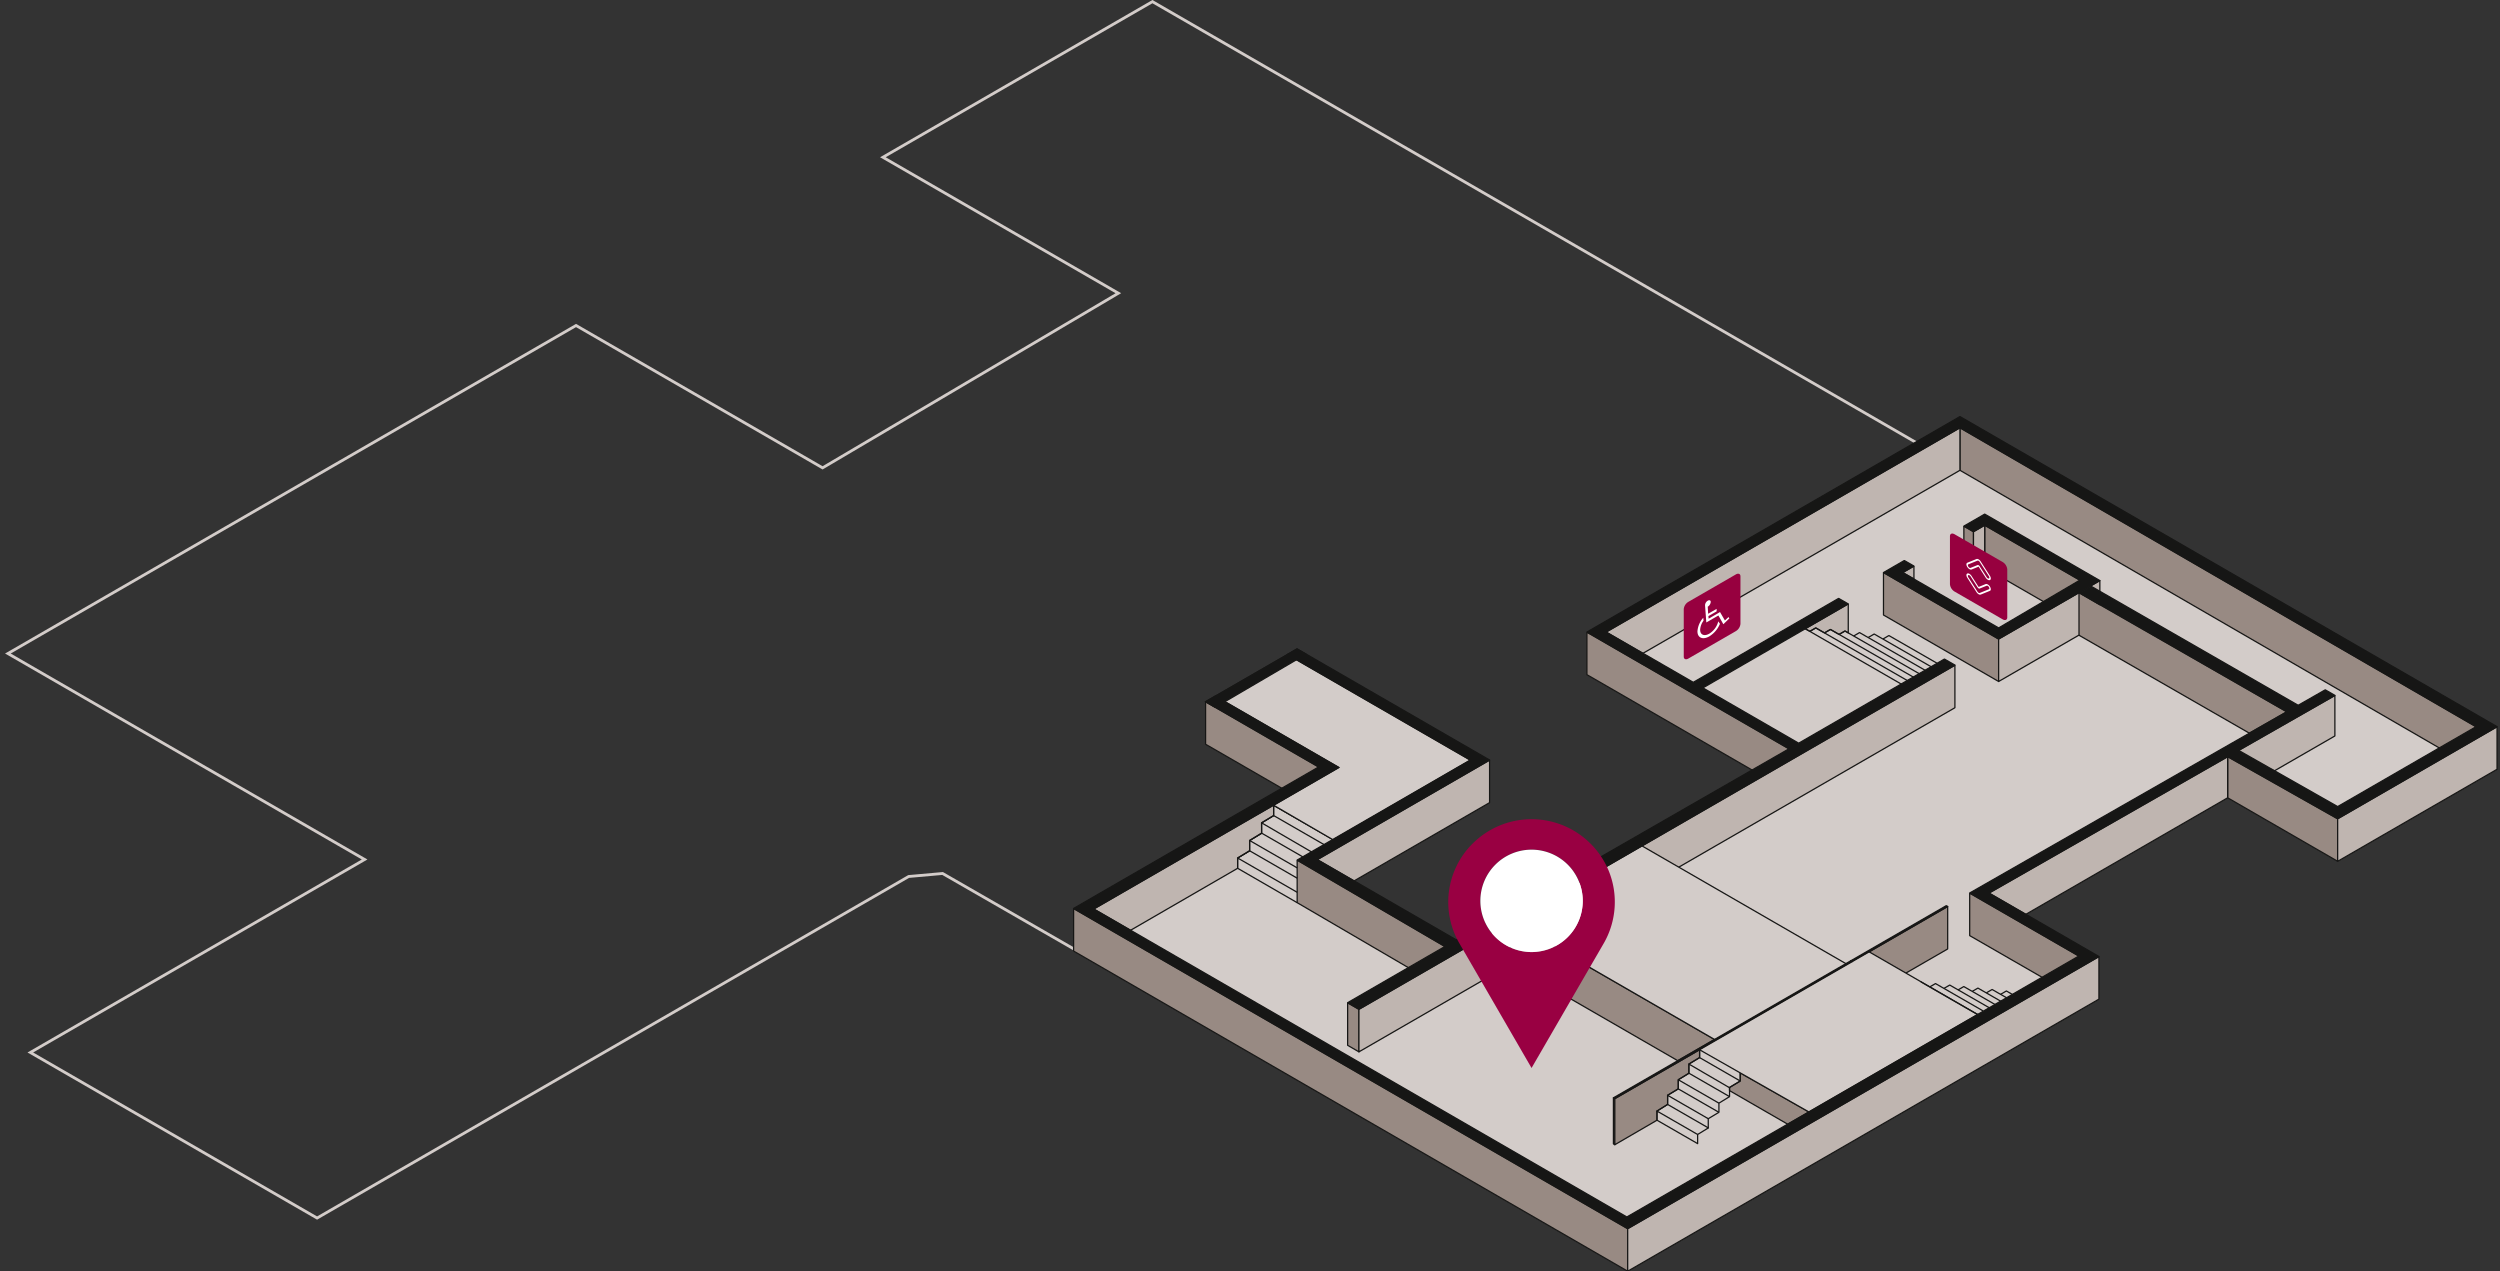 <?xml version="1.0" encoding="UTF-8"?> <svg xmlns="http://www.w3.org/2000/svg" xmlns:xlink="http://www.w3.org/1999/xlink" width="990.31" height="503.55" viewBox="0 0 990.31 503.55"><rect x="0" y="0" width="990.31" height="503.55" fill="#333333" stroke="none"/><defs><clipPath id="clip-PS-S15"><rect width="990.31" height="503.55"></rect></clipPath></defs><g id="PS-S15" clip-path="url(#clip-PS-S15)"><rect width="990.31" height="503.55" fill="rgba(255,255,255,0)"></rect><g id="Grupo_482" data-name="Grupo 482" transform="translate(0 0)"><path id="Trazado_1138" data-name="Trazado 1138" d="M324.412,185.643l116.057-68.522,1.656-.978-1.665-.961-91.607-52.89L454.5,1.3,773.01,185.182l.561.324.561-.324,2.654-1.533L857.7,230.367l-8.1,4.682-1.681.973,1.682.971L930.3,283.58l.561.324.561-.324,9.167-5.292,36.163,25.394-52.76,29.955-41.835-22.562-.553-.3-.543.316L785.3,366.813l-1.53.89,1.457,1,39.475,27.2L642.737,501.441,371.824,345.61l-.307-.176-.352.031-13.157,1.172-.246.022-.214.124L123.6,481.848,11.133,416.913l130.737-75.481,1.684-.973-1.684-.971L2.245,258.877,226.18,129.587l97.1,56.061.568.328ZM454.5,0,346.607,62.293,439.9,116.155,323.841,184.676,226.18,128.291,0,258.877,141.308,340.46,8.889,416.913,123.6,483.145l234.5-135.39,13.156-1.172L642.74,502.737,826.8,395.988l-40.935-28.2,95.759-55.721L924,334.92l54.842-31.138-38.2-26.825-9.787,5.651-80.692-46.587,9.78-5.656-83.159-48.012-3.215,1.855Z" transform="translate(2 -0.001)" fill="#d3ccc9"></path><path id="Trazado_1139" data-name="Trazado 1139" d="M957.6,409.49l80.08,46.235L905.869,531.442l-55.1-31.825,68.279-39.435L842.769,416.14l-36.218,20.91,34.411,19.867-7.456,4.316-79.235,57.743L973.756,645.793l186.673-107.775-43.577-25.158,94.565-54.6,43.576,25.159,63.134-36.451L1105.372,324.137Z" transform="translate(-328.991 -142.239)" fill="#d3ccc9"></path><path id="Trazado_1140" data-name="Trazado 1140" d="M1382.687,371.392v16.822l3.81,2.2V373.592Z" transform="translate(-604.752 -162.975)" fill="#988a83"></path><path id="Trazado_1141" data-name="Trazado 1141" d="M1382.687,371.392v16.822l3.81,2.2V373.592l-3.81-2.2" transform="translate(-604.752 -162.975)" fill="none" stroke="#161615" stroke-linejoin="round" stroke-width="0.5"></path><path id="Trazado_1142" data-name="Trazado 1142" d="M1302.739,695.1l.561.323V678.6l-.561-.324Z" transform="translate(-569.67 -297.643)" fill="#988a83"></path><path id="Trazado_1143" data-name="Trazado 1143" d="M1303.3,678.6v16.822l-.56-.324V678.278l.56.323" transform="translate(-569.67 -297.644)" fill="none" stroke="#161615" stroke-linejoin="round" stroke-width="0.5"></path><path id="Trazado_1144" data-name="Trazado 1144" d="M1135.31,793.191l.56.323V775.267l-.56-.323Z" transform="translate(-496.198 -340.063)" fill="#988a83"></path><path id="Trazado_1145" data-name="Trazado 1145" d="M1135.87,775.267v18.247l-.56-.323V774.944l.56.323" transform="translate(-496.198 -340.063)" fill="none" stroke="#161615" stroke-linejoin="round" stroke-width="0.5"></path><path id="Trazado_1146" data-name="Trazado 1146" d="M847.433,495.369l44.81,25.871v16.822l-44.81-25.871Z" transform="translate(-369.872 -217.379)" fill="#988a83"></path><path id="Trazado_1147" data-name="Trazado 1147" d="M847.433,495.369l44.81,25.871v16.822l-44.81-25.871V495.369" transform="translate(-369.872 -217.379)" fill="none" stroke="#161615" stroke-linejoin="round" stroke-width="0.5"></path><path id="Trazado_1148" data-name="Trazado 1148" d="M905.183,478.85V462.028l72.472,41.843v16.822Z" transform="translate(-395.214 -202.748)" fill="#988a83"></path><path id="Trazado_1149" data-name="Trazado 1149" d="M905.183,478.85V462.028l72.472,41.843v16.822L905.183,478.85" transform="translate(-395.214 -202.748)" fill="none" stroke="#161615" stroke-linejoin="round" stroke-width="0.5"></path><path id="Trazado_1150" data-name="Trazado 1150" d="M947.7,707.887l4.483,2.588V727.3l-4.483-2.587Z" transform="translate(-413.87 -310.637)" fill="#988a83"></path><path id="Trazado_1151" data-name="Trazado 1151" d="M947.7,707.887l4.483,2.588V727.3l-4.483-2.587V707.887" transform="translate(-413.87 -310.637)" fill="none" stroke="#161615" stroke-linejoin="round" stroke-width="0.5"></path><path id="Trazado_1152" data-name="Trazado 1152" d="M1379.922,302v16.822l204.462,118.434V420.435L1379.922,302" transform="translate(-603.54 -132.525)" fill="#988a83"></path><path id="Trazado_1153" data-name="Trazado 1153" d="M1379.922,302v16.822l204.462,118.434V420.435L1379.922,302" transform="translate(-603.54 -132.525)" fill="none" stroke="#161615" stroke-linejoin="round" stroke-width="0.5"></path><path id="Trazado_1154" data-name="Trazado 1154" d="M1062.776,650.649l80.758,46.627-14.566,8.41-66.191-38.215Z" transform="translate(-464.369 -285.519)" fill="#988a83"></path><path id="Trazado_1155" data-name="Trazado 1155" d="M1062.776,650.649l80.758,46.627-14.566,8.41-66.191-38.215V650.649" transform="translate(-464.369 -285.519)" fill="none" stroke="#161615" stroke-linejoin="round" stroke-width="0.5"></path><path id="Trazado_1156" data-name="Trazado 1156" d="M1221.522,757.344l27.221,15.482-8.4,4.85-15.476-8.935-7.585-4.379v-1.245l4.24-2.56Z" transform="translate(-532.17 -332.34)" fill="#988a83"></path><path id="Trazado_1157" data-name="Trazado 1157" d="M1221.522,757.344l27.221,15.482-8.4,4.85-15.476-8.935-7.585-4.379v-1.245l4.24-2.56Z" transform="translate(-532.17 -332.34)" fill="none" stroke="#161615" stroke-linejoin="round" stroke-width="0.5"></path><path id="Trazado_1158" data-name="Trazado 1158" d="M1325.949,404.149l45.61,26.333V447.3l-45.61-26.333Z" transform="translate(-579.855 -177.35)" fill="#988a83"></path><path id="Trazado_1159" data-name="Trazado 1159" d="M1325.949,404.149l45.61,26.333V447.3l-45.61-26.333V404.149" transform="translate(-579.855 -177.35)" fill="none" stroke="#161615" stroke-linejoin="round" stroke-width="0.5"></path><path id="Trazado_1160" data-name="Trazado 1160" d="M1397.393,370.741l37.991,21.934V409.5l-37.991-21.934Z" transform="translate(-611.206 -162.69)" fill="#988a83"></path><path id="Trazado_1161" data-name="Trazado 1161" d="M1397.393,370.741l37.991,21.934V409.5l-37.991-21.934V370.741" transform="translate(-611.206 -162.69)" fill="none" stroke="#161615" stroke-linejoin="round" stroke-width="0.5"></path><path id="Trazado_1162" data-name="Trazado 1162" d="M1457.174,431.353V414.531l86.117,49.331-14.829,8.474Z" transform="translate(-637.439 -181.906)" fill="#988a83"></path><path id="Trazado_1163" data-name="Trazado 1163" d="M1457.174,431.353V414.531l86.117,49.331-14.829,8.474Z" transform="translate(-637.439 -181.906)" fill="none" stroke="#161615" stroke-linejoin="round" stroke-width="0.5"></path><path id="Trazado_1164" data-name="Trazado 1164" d="M754.27,658.18,973.756,785V768.175L754.27,641.358Z" transform="translate(-328.991 -281.442)" fill="#988a83"></path><path id="Trazado_1165" data-name="Trazado 1165" d="M754.27,641.358V658.18L973.756,785V768.175L754.27,641.358" transform="translate(-328.99 -281.442)" fill="none" stroke="#161615" stroke-linejoin="round" stroke-width="0.5"></path><path id="Trazado_1166" data-name="Trazado 1166" d="M1303.738,661.746l37.893-21.878V656.69l-37.893,21.878Z" transform="translate(-570.108 -280.789)" fill="#988a83"></path><path id="Trazado_1167" data-name="Trazado 1167" d="M1303.738,661.746l37.893-21.878V656.69l-37.893,21.878V661.746" transform="translate(-570.108 -280.789)" fill="none" stroke="#161615" stroke-linejoin="round" stroke-width="0.5"></path><path id="Trazado_1168" data-name="Trazado 1168" d="M1386.8,630.46v16.822l45.638,26.285V656.745Z" transform="translate(-606.558 -276.66)" fill="#988a83"></path><path id="Trazado_1169" data-name="Trazado 1169" d="M1386.8,630.46v16.822l45.638,26.285V656.745L1386.8,630.46" transform="translate(-606.558 -276.66)" fill="none" stroke="#161615" stroke-linejoin="round" stroke-width="0.5"></path><path id="Trazado_1170" data-name="Trazado 1170" d="M1136.308,760.36l33.579-19.387v3.121l-4.24,2.561v3.623l-4.209,2.59v3.623l-4.224,2.538v3.624l-4.208,2.625V768.9l-16.7,9.707Z" transform="translate(-496.636 -325.156)" fill="#988a83"></path><path id="Trazado_1171" data-name="Trazado 1171" d="M1136.308,760.36l33.579-19.387v3.121l-4.24,2.561v3.623l-4.209,2.59v3.623l-4.224,2.538v3.624l-4.208,2.625V768.9l-16.7,9.707V760.36" transform="translate(-496.636 -325.156)" fill="none" stroke="#161615" stroke-linejoin="round" stroke-width="0.5"></path><path id="Trazado_1172" data-name="Trazado 1172" d="M1568.888,550.416V534.139l43.576,24.615v16.822Z" transform="translate(-686.462 -234.392)" fill="#988a83"></path><path id="Trazado_1173" data-name="Trazado 1173" d="M1568.888,550.416V534.139l43.576,24.615v16.822l-43.576-25.159" transform="translate(-686.462 -234.392)" fill="none" stroke="#161615" stroke-linejoin="round" stroke-width="0.5"></path><path id="Trazado_1174" data-name="Trazado 1174" d="M1214.929,756.612v3.623l-4.24,2.561v3.624l-4.209,2.589v3.623l-4.224,2.538v3.623" transform="translate(-525.576 -332.018)" fill="none" stroke="#161615" stroke-linecap="round" stroke-linejoin="round" stroke-width="0.5"></path><path id="Trazado_1175" data-name="Trazado 1175" d="M1198.965,796.2l-4.209,2.59v3.623" transform="translate(-522.285 -349.39)" fill="none" stroke="#161615" stroke-linecap="round" stroke-linejoin="round" stroke-width="0.5"></path><line id="Línea_444" data-name="Línea 444" x1="4.209" y2="2.625" transform="translate(656.37 437.495)" fill="#988a83"></line><line id="Línea_445" data-name="Línea 445" x1="4.209" y2="2.625" transform="translate(656.37 437.495)" fill="none" stroke="#161615" stroke-linecap="round" stroke-linejoin="round" stroke-width="0.5"></line><path id="Trazado_1176" data-name="Trazado 1176" d="M1116.6,446.258V463.08l80.081,46.234V492.492Z" transform="translate(-487.987 -195.828)" fill="#988a83"></path><path id="Trazado_1177" data-name="Trazado 1177" d="M1116.6,446.258V463.08l80.081,46.234V492.492L1116.6,446.258" transform="translate(-487.987 -195.828)" fill="none" stroke="#161615" stroke-linejoin="round" stroke-width="0.5"></path><line id="Línea_446" data-name="Línea 446" x1="4.772" y2="2.882" transform="translate(499.744 323.066)" fill="#988a83"></line><line id="Línea_447" data-name="Línea 447" x1="4.772" y2="2.882" transform="translate(499.744 323.066)" fill="none" stroke="#161615" stroke-linejoin="round" stroke-width="0.5"></line><line id="Línea_448" data-name="Línea 448" x1="4.772" y2="2.882" transform="translate(495.008 330.058)" fill="#988a83"></line><line id="Línea_449" data-name="Línea 449" x1="4.772" y2="2.882" transform="translate(495.008 330.058)" fill="none" stroke="#161615" stroke-linejoin="round" stroke-width="0.5"></line><line id="Línea_450" data-name="Línea 450" x1="4.772" y2="2.882" transform="translate(490.255 336.991)" fill="#988a83"></line><line id="Línea_451" data-name="Línea 451" x1="4.772" y2="2.882" transform="translate(490.255 336.991)" fill="none" stroke="#161615" stroke-linejoin="round" stroke-width="0.5"></line><line id="Línea_452" data-name="Línea 452" x1="4.753" y2="2.856" transform="translate(504.516 316.139)" fill="#988a83"></line><line id="Línea_453" data-name="Línea 453" x1="4.753" y2="2.856" transform="translate(504.516 316.139)" fill="none" stroke="#161615" stroke-miterlimit="10" stroke-width="0.5"></line><line id="Línea_454" data-name="Línea 454" x1="27.197" y1="15.672" transform="translate(504.517 318.995)" fill="#988a83"></line><line id="Línea_455" data-name="Línea 455" x1="27.197" y1="15.672" transform="translate(504.517 318.995)" fill="none" stroke="#161615" stroke-linecap="round" stroke-linejoin="round" stroke-width="0.5"></line><path id="Trazado_1178" data-name="Trazado 1178" d="M912.07,607.2v16.822l58.562,34.222V641.423Z" transform="translate(-398.236 -266.453)" fill="#988a83"></path><path id="Trazado_1179" data-name="Trazado 1179" d="M912.07,607.2v16.822l58.562,34.222V641.423L912.07,607.2" transform="translate(-398.236 -266.453)" fill="none" stroke="#161615" stroke-linejoin="round" stroke-width="0.5"></path><path id="Trazado_1180" data-name="Trazado 1180" d="M1389.476,373.306l4.443-2.565v16.822l-4.443,2.565Z" transform="translate(-607.731 -162.689)" fill="#bfb5b0"></path><path id="Trazado_1181" data-name="Trazado 1181" d="M1389.476,373.306l4.443-2.565v16.822l-4.443,2.565V373.306" transform="translate(-607.731 -162.689)" fill="none" stroke="#161615" stroke-linejoin="round" stroke-width="0.5"></path><path id="Trazado_1182" data-name="Trazado 1182" d="M1343.97,399.579l-4.443,2.565,4.443,2.565Z" transform="translate(-585.814 -175.344)" fill="#bfb5b0"></path><path id="Trazado_1183" data-name="Trazado 1183" d="M1343.97,399.579l-4.443,2.565,4.443,2.565v-5.13" transform="translate(-585.814 -175.344)" fill="none" stroke="#161615" stroke-linejoin="round" stroke-width="0.5"></path><path id="Trazado_1184" data-name="Trazado 1184" d="M839.726,556.753v4.071l-4.772,2.882.035,4.111-4.772,2.881.019,4.052-4.772,2.882v4.078l-42.457,24.575-14.563-8.414,97.1-56.06Z" transform="translate(-335.21 -237.758)" fill="#bfb5b0"></path><path id="Trazado_1185" data-name="Trazado 1185" d="M839.726,556.753v4.071l-4.772,2.882.035,4.111-4.772,2.881.019,4.052-4.772,2.882v4.078l-42.457,24.575-14.563-8.414,97.1-56.06Z" transform="translate(-335.21 -237.758)" fill="none" stroke="#161615" stroke-linejoin="round" stroke-width="0.5"></path><path id="Trazado_1186" data-name="Trazado 1186" d="M926.235,576.025l68.278-39.435v16.821L940.8,584.436Z" transform="translate(-404.452 -235.468)" fill="#bfb5b0"></path><path id="Trazado_1187" data-name="Trazado 1187" d="M926.235,576.025l68.278-39.435v16.821L940.8,584.436l-14.562-8.412" transform="translate(-404.452 -235.468)" fill="none" stroke="#161615" stroke-linejoin="round" stroke-width="0.5"></path><path id="Trazado_1188" data-name="Trazado 1188" d="M1400.377,569.244l137.041-78.283v16.017l-23.961,13.816-18.515-5.6v16.277l-79.993,46.188Z" transform="translate(-612.516 -215.445)" fill="#bfb5b0"></path><path id="Trazado_1189" data-name="Trazado 1189" d="M1400.377,569.244l137.041-78.283v16.017l-23.961,13.816-18.515-5.6v16.277l-79.993,46.188-14.572-8.413" transform="translate(-612.516 -215.445)" fill="none" stroke="#161615" stroke-linejoin="round" stroke-width="0.5"></path><path id="Trazado_1190" data-name="Trazado 1190" d="M1646.539,549.5l63.135-36.451v16.821l-63.135,36.451Z" transform="translate(-720.537 -225.136)" fill="#bfb5b0"></path><path id="Trazado_1191" data-name="Trazado 1191" d="M1646.539,549.5l63.135-36.451v16.821l-63.135,36.451V549.5" transform="translate(-720.537 -225.136)" fill="none" stroke="#161615" stroke-linejoin="round" stroke-width="0.5"></path><path id="Trazado_1192" data-name="Trazado 1192" d="M1407.225,436.7l31.84-18.383v16.822l-31.84,18.383Z" transform="translate(-615.521 -183.567)" fill="#bfb5b0"></path><path id="Trazado_1193" data-name="Trazado 1193" d="M1407.225,436.7l31.84-18.383v16.822l-31.84,18.383V436.7" transform="translate(-615.521 -183.567)" fill="none" stroke="#161615" stroke-linejoin="round" stroke-width="0.5"></path><path id="Trazado_1194" data-name="Trazado 1194" d="M1463.963,414.591l8.253,4.81v-9.575Z" transform="translate(-640.418 -179.841)" fill="#bfb5b0"></path><path id="Trazado_1195" data-name="Trazado 1195" d="M1463.963,414.591l8.253,4.81v-9.575l-8.253,4.765" transform="translate(-640.418 -179.841)" fill="none" stroke="#161615" stroke-linejoin="round" stroke-width="0.5"></path><path id="Trazado_1196" data-name="Trazado 1196" d="M1145.386,783.065v16.821l186.673-107.775V675.289Z" transform="translate(-500.62 -296.332)" fill="#bfb5b0"></path><path id="Trazado_1197" data-name="Trazado 1197" d="M1145.386,783.065l186.673-107.775v16.822L1145.386,799.887Z" transform="translate(-500.621 -296.332)" fill="none" stroke="#161615" stroke-linejoin="round" stroke-width="0.5"></path><path id="Trazado_1198" data-name="Trazado 1198" d="M1155.53,541.162,1279.438,469.6V486.42l-123.952,71.564Z" transform="translate(-505.053 -206.071)" fill="#bfb5b0"></path><path id="Trazado_1199" data-name="Trazado 1199" d="M1155.53,541.162,1279.438,469.6V486.42l-123.952,71.564.044-16.822" transform="translate(-505.053 -206.071)" fill="none" stroke="#161615" stroke-linejoin="round" stroke-width="0.5"></path><path id="Trazado_1200" data-name="Trazado 1200" d="M955.685,685.358l60.1-34.709v16.822l-60.1,34.709Z" transform="translate(-417.375 -285.519)" fill="#bfb5b0"></path><path id="Trazado_1201" data-name="Trazado 1201" d="M955.685,685.358l60.1-34.709v16.822l-60.1,34.709V685.358" transform="translate(-417.375 -285.519)" fill="none" stroke="#161615" stroke-linejoin="round" stroke-width="0.5"></path><path id="Trazado_1202" data-name="Trazado 1202" d="M1270.3,302l-140.184,80.935,14.568,8.411L1270.3,318.822V302" transform="translate(-493.921 -132.525)" fill="#bfb5b0"></path><path id="Trazado_1203" data-name="Trazado 1203" d="M1270.3,302l-140.184,80.935,14.568,8.411L1270.3,318.822V302" transform="translate(-493.921 -132.525)" fill="none" stroke="#161615" stroke-linejoin="round" stroke-width="0.5"></path><path id="Trazado_1204" data-name="Trazado 1204" d="M1062.776,627.16l52.027-30.038,124.342,71.792-52.027,30.038Z" transform="translate(-464.369 -262.031)" fill="#d3ccc9"></path><path id="Trazado_1205" data-name="Trazado 1205" d="M1062.776,627.16l52.027-30.038,124.342,71.792-52.027,30.038L1062.776,627.16" transform="translate(-464.369 -262.031)" fill="none" stroke="#161615" stroke-miterlimit="10" stroke-width="0.5"></path><path id="Trazado_1206" data-name="Trazado 1206" d="M1195.751,710.471l67.178-38.785,43.22,24.954-66.854,38.6Z" transform="translate(-522.721 -294.751)" fill="#d3ccc9"></path><path id="Trazado_1207" data-name="Trazado 1207" d="M1195.751,710.471l67.178-38.785,43.22,24.954-66.854,38.6Z" transform="translate(-522.721 -294.751)" fill="none" stroke="#161615" stroke-linecap="round" stroke-linejoin="round" stroke-width="0.5"></path><path id="Trazado_1208" data-name="Trazado 1208" d="M1196.145,740.078V743.7l16.1,9.279" transform="translate(-522.894 -324.762)" fill="none" stroke="#161615" stroke-linejoin="round" stroke-width="0.5"></path><path id="Trazado_1209" data-name="Trazado 1209" d="M1204.691,760.481l-16.1-9.384v3.623l16.1,9.279" transform="translate(-519.579 -329.598)" fill="none" stroke="#161615" stroke-linejoin="round" stroke-width="0.5"></path><line id="Línea_456" data-name="Línea 456" x1="4.24" y2="2.561" transform="translate(669.011 418.938)" fill="none" stroke="#161615" stroke-linejoin="round" stroke-width="0.5"></line><path id="Trazado_1210" data-name="Trazado 1210" d="M1197.191,771.447l-16.1-9.278v3.623l16.1,9.279" transform="translate(-516.288 -334.456)" fill="none" stroke="#161615" stroke-linejoin="round" stroke-width="0.5"></path><line id="Línea_457" data-name="Línea 457" x1="4.24" y2="2.561" transform="translate(664.801 425.151)" fill="none" stroke="#161615" stroke-linejoin="round" stroke-width="0.5"></line><path id="Trazado_1211" data-name="Trazado 1211" d="M1189.665,782.425l-16.1-9.279v3.623l16.1,9.279" transform="translate(-512.985 -339.274)" fill="none" stroke="#161615" stroke-linejoin="round" stroke-width="0.5"></path><line id="Línea_458" data-name="Línea 458" x1="4.24" y2="2.561" transform="translate(660.578 431.312)" fill="none" stroke="#161615" stroke-linejoin="round" stroke-width="0.5"></line><path id="Trazado_1212" data-name="Trazado 1212" d="M1182.166,793.559l-16.1-9.279V787.9l16.1,9.279" transform="translate(-509.694 -344.16)" fill="none" stroke="#161615" stroke-linejoin="round" stroke-width="0.5"></path><line id="Línea_459" data-name="Línea 459" x1="22.577" y1="13.011" transform="translate(760.908 388.925)" fill="none" stroke="#161615" stroke-linejoin="round" stroke-width="0.5"></line><path id="Trazado_1213" data-name="Trazado 1213" d="M1379.8,705.152l-18.906-10.869-2.27,1.317" transform="translate(-594.194 -304.667)" fill="none" stroke="#161615" stroke-linejoin="round" stroke-width="0.5"></path><path id="Trazado_1214" data-name="Trazado 1214" d="M1389.836,706.2l-18.906-10.869-2.271,1.317" transform="translate(-598.597 -305.129)" fill="none" stroke="#161615" stroke-linejoin="round" stroke-width="0.5"></path><path id="Trazado_1215" data-name="Trazado 1215" d="M1395.855,705.007l-14.986-8.616-2.27,1.317" transform="translate(-602.959 -305.592)" fill="none" stroke="#161615" stroke-linejoin="round" stroke-width="0.5"></path><path id="Trazado_1216" data-name="Trazado 1216" d="M1402.506,704.18l-11.673-6.711-2.27,1.317" transform="translate(-607.332 -306.065)" fill="none" stroke="#161615" stroke-linejoin="round" stroke-width="0.5"></path><path id="Trazado_1217" data-name="Trazado 1217" d="M1410.1,703.766l-9.239-5.312-2.27,1.318" transform="translate(-611.731 -306.497)" fill="none" stroke="#161615" stroke-linejoin="round" stroke-width="0.5"></path><path id="Trazado_1218" data-name="Trazado 1218" d="M1416.9,702.946l-5.982-3.439-2.27,1.318" transform="translate(-616.145 -306.959)" fill="none" stroke="#161615" stroke-linejoin="round" stroke-width="0.5"></path><path id="Trazado_1219" data-name="Trazado 1219" d="M921.023,583.154l-25.558-14.727V572.5l22.219,12.8" transform="translate(-390.949 -249.439)" fill="none" stroke="#161615" stroke-linejoin="round" stroke-width="0.5"></path><path id="Trazado_1220" data-name="Trazado 1220" d="M909.643,594.046l-22.681-13.218V584.9l18.121,10.442" transform="translate(-387.218 -254.88)" fill="none" stroke="#161615" stroke-linejoin="round" stroke-width="0.5"></path><path id="Trazado_1221" data-name="Trazado 1221" d="M897.349,604.136l-18.826-10.849v4.078l18.826,10.849" transform="translate(-383.515 -260.348)" fill="none" stroke="#161615" stroke-linejoin="round" stroke-width="0.5"></path><path id="Trazado_1222" data-name="Trazado 1222" d="M893.632,619.229l-23.58-13.588v4.078l23.58,13.62" transform="translate(-379.798 -265.769)" fill="none" stroke="#161615" stroke-linejoin="round" stroke-width="0.5"></path><line id="Línea_460" data-name="Línea 460" x1="4.772" y2="2.882" transform="translate(499.744 323.066)" fill="none" stroke="#161615" stroke-miterlimit="10" stroke-width="0.5"></line><line id="Línea_461" data-name="Línea 461" x1="4.736" y2="2.915" transform="translate(495.008 330.025)" fill="none" stroke="#161615" stroke-miterlimit="10" stroke-width="0.5"></line><line id="Línea_462" data-name="Línea 462" x1="4.753" y2="2.856" transform="translate(490.254 337.017)" fill="none" stroke="#161615" stroke-miterlimit="10" stroke-width="0.5"></line><path id="Trazado_1223" data-name="Trazado 1223" d="M1287.728,426.218v11.519l-1.3-.746-2.342,1.359-3.413-1.971-2.342,1.359-3.469-1.969-2.342,1.359-1.868-1.054Z" transform="translate(-555.591 -187.034)" fill="#bfb5b0"></path><path id="Trazado_1224" data-name="Trazado 1224" d="M1287.728,426.218v11.519l-1.3-.746-2.342,1.359-3.413-1.971-2.342,1.359-3.469-1.969-2.342,1.359-1.868-1.054,17.072-9.857" transform="translate(-555.591 -187.034)" fill="none" stroke="#161615" stroke-linejoin="round" stroke-width="0.5"></path><line id="Línea_463" data-name="Línea 463" x2="39.713" y2="22.887" transform="translate(714.537 248.736)" fill="none" stroke="#161615" stroke-linejoin="round" stroke-width="0.5"></line><path id="Trazado_1225" data-name="Trazado 1225" d="M1313.713,464.734l-37.386-21.495-2.342,1.359" transform="translate(-557.052 -194.504)" fill="none" stroke="#161615" stroke-linejoin="round" stroke-width="0.5"></path><path id="Trazado_1226" data-name="Trazado 1226" d="M1320.628,463.842l-33.946-19.517-2.342,1.359" transform="translate(-561.596 -194.98)" fill="none" stroke="#161615" stroke-linejoin="round" stroke-width="0.5"></path><path id="Trazado_1227" data-name="Trazado 1227" d="M1327.468,462.97l-30.532-17.554-2.342,1.359" transform="translate(-566.096 -195.459)" fill="none" stroke="#161615" stroke-linejoin="round" stroke-width="0.5"></path><path id="Trazado_1228" data-name="Trazado 1228" d="M1334.316,462.108l-27.1-15.581-2.342,1.359" transform="translate(-570.607 -195.946)" fill="none" stroke="#161615" stroke-linejoin="round" stroke-width="0.5"></path><path id="Trazado_1229" data-name="Trazado 1229" d="M1341.256,461.167l-23.7-13.624-2.342,1.359" transform="translate(-575.146 -196.392)" fill="none" stroke="#161615" stroke-linejoin="round" stroke-width="0.5"></path><path id="Trazado_1230" data-name="Trazado 1230" d="M1348.187,460.272l-20.25-11.642-2.342,1.359" transform="translate(-579.7 -196.869)" fill="none" stroke="#161615" stroke-linejoin="round" stroke-width="0.5"></path><path id="Trazado_1231" data-name="Trazado 1231" d="M1325.949,400.423l8.253-4.765,3.81,2.2-4.443,2.565,37.99,21.934,32.134-18.9-.293,4.918-31.84,18.383Z" transform="translate(-579.855 -173.624)" fill="#161615"></path><path id="Trazado_1232" data-name="Trazado 1232" d="M1325.949,400.423l8.253-4.765,3.81,2.2-4.443,2.565,37.99,21.934,32.134-18.9-.293,4.918-31.84,18.383-45.61-26.333" transform="translate(-579.855 -173.624)" fill="none" stroke="#161615" stroke-linecap="round" stroke-linejoin="round" stroke-width="0.5"></path><path id="Trazado_1233" data-name="Trazado 1233" d="M1428.3,394l8.253-4.765L1390.94,362.9l-8.253,4.765,3.81,2.2,4.443-2.565,37.99,21.934-4.442,2.565Z" transform="translate(-604.753 -159.249)" fill="#161615"></path><path id="Trazado_1234" data-name="Trazado 1234" d="M1428.3,394l8.253-4.765L1390.94,362.9l-8.253,4.765,3.81,2.2,4.443-2.565,37.99,21.934-4.442,2.565,3.81,2.2" transform="translate(-604.753 -159.249)" fill="none" stroke="#161615" stroke-linecap="round" stroke-linejoin="round" stroke-width="0.5"></path><path id="Trazado_1235" data-name="Trazado 1235" d="M1546.5,463.545,1464.486,416.4l4.483-2.588,82.036,47.161Z" transform="translate(-640.648 -181.589)" fill="#161615"></path><path id="Trazado_1236" data-name="Trazado 1236" d="M1546.5,463.545,1464.486,416.4l4.483-2.588,82.036,47.161Z" transform="translate(-640.648 -181.589)" fill="none" stroke="#161615" stroke-linecap="round" stroke-linejoin="round" stroke-width="0.5"></path><path id="Trazado_1237" data-name="Trazado 1237" d="M1303.3,660.847l37.334-21.554.56.323L1303.3,661.494l-.56-.324Z" transform="translate(-569.67 -280.536)" fill="#161615"></path><path id="Trazado_1238" data-name="Trazado 1238" d="M1303.3,660.847l37.334-21.554.56.323L1303.3,661.494l-.56-.324.56-.323" transform="translate(-569.67 -280.536)" fill="none" stroke="#161615" stroke-linecap="round" stroke-linejoin="round" stroke-width="0.5"></path><path id="Trazado_1239" data-name="Trazado 1239" d="M1135.87,732.2l93.4-53.923.56.323-93.958,54.247-.56-.324Z" transform="translate(-496.198 -297.644)" fill="#161615"></path><path id="Trazado_1240" data-name="Trazado 1240" d="M1135.87,732.2l93.4-53.923.56.323-93.958,54.247-.56-.324.56-.323" transform="translate(-496.198 -297.644)" fill="none" stroke="#161615" stroke-linecap="round" stroke-linejoin="round" stroke-width="0.5"></path><path id="Trazado_1241" data-name="Trazado 1241" d="M882.825,462.028,955.3,503.871l-54.363,31.563-23.562-13.7L903.189,506.8l-48.956-28.265Z" transform="translate(-372.855 -202.749)" fill="#d3ccc9"></path><path id="Trazado_1242" data-name="Trazado 1242" d="M882.825,462.028,955.3,503.871l-54.363,31.563-23.562-13.7L903.189,506.8l-48.956-28.265Z" transform="translate(-372.855 -202.749)" fill="none" stroke="#161615" stroke-miterlimit="10" stroke-width="0.5"></path><path id="Trazado_1243" data-name="Trazado 1243" d="M851.249,481.222l-3.816-2.2,36.218-20.91,3.553,2.052Z" transform="translate(-369.873 -201.028)" fill="#161615"></path><path id="Trazado_1244" data-name="Trazado 1244" d="M851.249,481.222l-3.816-2.2,36.218-20.91,3.553,2.052Z" transform="translate(-369.873 -201.028)" fill="none" stroke="#161615" stroke-miterlimit="10" stroke-width="0.5"></path><path id="Trazado_1245" data-name="Trazado 1245" d="M1160.429,507.927l-43.577-25.158,94.565-54.053,43.576,24.614,63.135-36.451L1105.372,294.046,957.6,379.4l80.081,46.234L905.869,501.351l-55.1-31.824,68.278-39.435L842.769,386.05l-3.81,2.2,72.473,41.843-68.607,39.625,58.562,34.222-38.57,22.281,4.483,2.588L1103.375,392.5l-4.152-2.4-57.734,33.332-37.952-21.912,57.589-33.249-3.81-2.2-57.589,33.249-34.539-19.941,140.184-80.935L1309.835,416.88l-54.842,31.663-39.269-22.288,38.169-21.769-3.815-2.2L1109.233,482.77l43.239,24.963L973.421,611.108,762.225,489.08l97.1-56.059-48.956-28.265-3.817,2.2,44.81,25.871L754.27,488.885,973.756,615.7Z" transform="translate(-328.99 -129.034)" fill="#161615"></path><path id="Trazado_1246" data-name="Trazado 1246" d="M1160.429,507.927l-43.577-25.158,94.565-54.053,43.576,24.614,63.135-36.451L1105.372,294.046,957.6,379.4l80.081,46.234L905.869,501.351l-55.1-31.824,68.278-39.435L842.769,386.05l-3.81,2.2,72.473,41.843-68.607,39.625,58.562,34.222-38.57,22.281,4.483,2.588L1103.375,392.5l-4.152-2.4-57.734,33.332-37.952-21.912,57.589-33.249-3.81-2.2-57.589,33.249-34.539-19.941,140.184-80.935L1309.835,416.88l-54.842,31.663-39.269-22.288,38.169-21.769-3.815-2.2L1109.233,482.77l43.239,24.963L973.421,611.108,762.225,489.08l97.1-56.059-48.956-28.265-3.817,2.2,44.81,25.871L754.27,488.885,973.756,615.7l186.673-107.775" transform="translate(-328.99 -129.034)" fill="none" stroke="#161615" stroke-linecap="round" stroke-linejoin="round" stroke-width="0.5"></path><path id="Trazado_1247" data-name="Trazado 1247" d="M1393.731,410.6l-19.025-10.984a3.814,3.814,0,0,1-1.84-2.9V377.69c0-1.016.823-1.364,1.84-.777l19.025,10.984a3.816,3.816,0,0,1,1.839,2.9v19.026c0,1.016-.824,1.364-1.839.777" transform="translate(-600.443 -165.273)" fill="#97003f"></path><path id="Trazado_1248" data-name="Trazado 1248" d="M1385.687,398.578a1,1,0,0,0,.826.146l.028-.011,2.776-1.127,2.777,4.333a2.558,2.558,0,0,0,.855.851.991.991,0,0,0,.841.141c.473-.192.479-.948.014-1.688-.01-.015-.018-.03-.029-.044l-3.617-5.644a2.553,2.553,0,0,0-.841-.829.988.988,0,0,0-.84-.141l-3.617,1.467c-.479.18-.5.928-.042,1.671a2.568,2.568,0,0,0,.869.875m-.434-1.906.007,0,3.616-1.467a.515.515,0,0,1,.441.074,1.333,1.333,0,0,1,.441.435l3.618,5.644.007.011.015.023c.243.388.24.785-.007.886a.517.517,0,0,1-.441-.074,1.339,1.339,0,0,1-.449-.447l-.006-.01-2.777-4.333a1.211,1.211,0,0,0-.4-.394.47.47,0,0,0-.4-.067l-2.776,1.127-.006,0-.016.006a.522.522,0,0,1-.433-.077,1.339,1.339,0,0,1-.456-.459,1.031,1.031,0,0,1-.173-.549.325.325,0,0,1,.2-.327" transform="translate(-605.542 -173.125)" fill="#fff"></path><path id="Trazado_1249" data-name="Trazado 1249" d="M1384.861,406.527l3.617,5.644a2.562,2.562,0,0,0,.841.829.993.993,0,0,0,.841.141l3.617-1.468c.48-.179.5-.927.043-1.671a2.572,2.572,0,0,0-.869-.874,1.006,1.006,0,0,0-.826-.147l-.028.012-2.777,1.126-2.776-4.332a2.572,2.572,0,0,0-.855-.852.99.99,0,0,0-.841-.141c-.472.192-.478.948-.014,1.688l.029.044m.385-1.095a.515.515,0,0,1,.441.074,1.349,1.349,0,0,1,.449.447l.007.011,2.776,4.333a1.224,1.224,0,0,0,.4.394.472.472,0,0,0,.4.067l2.777-1.127.007,0,.015-.006a.526.526,0,0,1,.433.077,1.347,1.347,0,0,1,.456.459c.239.389.229.783-.023.877l-.006,0-3.617,1.467a.515.515,0,0,1-.441-.074,1.337,1.337,0,0,1-.441-.435l-3.617-5.644-.007-.01-.015-.024c-.243-.388-.24-.785.007-.885" transform="translate(-605.543 -177.614)" fill="#fff"></path><path id="Trazado_1256" data-name="Trazado 1256" d="M1205.6,427.711l-18.821,10.867c-1.005.58-1.82.236-1.82-.769V418.987a3.774,3.774,0,0,1,1.82-2.87L1205.6,405.25c1.005-.58,1.82-.236,1.82.769V424.84a3.774,3.774,0,0,1-1.82,2.87" transform="translate(-517.983 -177.709)" fill="#97003f"></path><path id="Trazado_1257" data-name="Trazado 1257" d="M1205.279,429.738l-4.788,2.763-.462-6.234s-.008-.066-.04-.616a2.217,2.217,0,0,1,1.068-1.77c.656-.379,1.191-.153,1.191.5a2.476,2.476,0,0,1-1.074,1.806l-.118.079.162,2.784,3.363-1.94v.988l-3.255,1.878.08,1.035,4.517-2.638,1.927,3.336,1.452-1.362.308.556-2.368,2.3Z" transform="translate(-524.58 -185.928)" fill="#fff" fill-rule="evenodd"></path><path id="Trazado_1258" data-name="Trazado 1258" d="M1199.348,443.43c-2.6,1.5-4.722.608-4.722-2a9.064,9.064,0,0,1,2.308-5.37l.1,1.171a6.573,6.573,0,0,0-1.333,3.59c0,2.006,1.632,2.7,3.638,1.538a8.043,8.043,0,0,0,3.543-4.877l.664.975a10.578,10.578,0,0,1-4.2,4.97" transform="translate(-522.228 -191.354)" fill="#fff" fill-rule="evenodd"></path><g id="Grupo_465" data-name="Grupo 465" transform="translate(-4631.195 -1913.611)"><path id="Trazado_691" data-name="Trazado 691" d="M5268.312,2258.234a33.2,33.2,0,0,0-7.042-10.419l-.025-.02a33.037,33.037,0,0,0-46.726,0l-.025.02a32.608,32.608,0,0,0-5.094,39.665l28.482,49.191,28.488-49.2A32.8,32.8,0,0,0,5268.312,2258.234Zm-30.429,32.514a20.282,20.282,0,1,1,20.284-20.279A20.282,20.282,0,0,1,5237.882,2290.749Z" transform="translate(0)" fill="#990042"></path><path id="Trazado_692" data-name="Trazado 692" d="M5262.726,2274.8a20.282,20.282,0,1,1-20.284-20.284A20.283,20.283,0,0,1,5262.726,2274.8Z" transform="translate(-4.559 -4.333)" fill="#fff"></path></g></g></g></svg> 